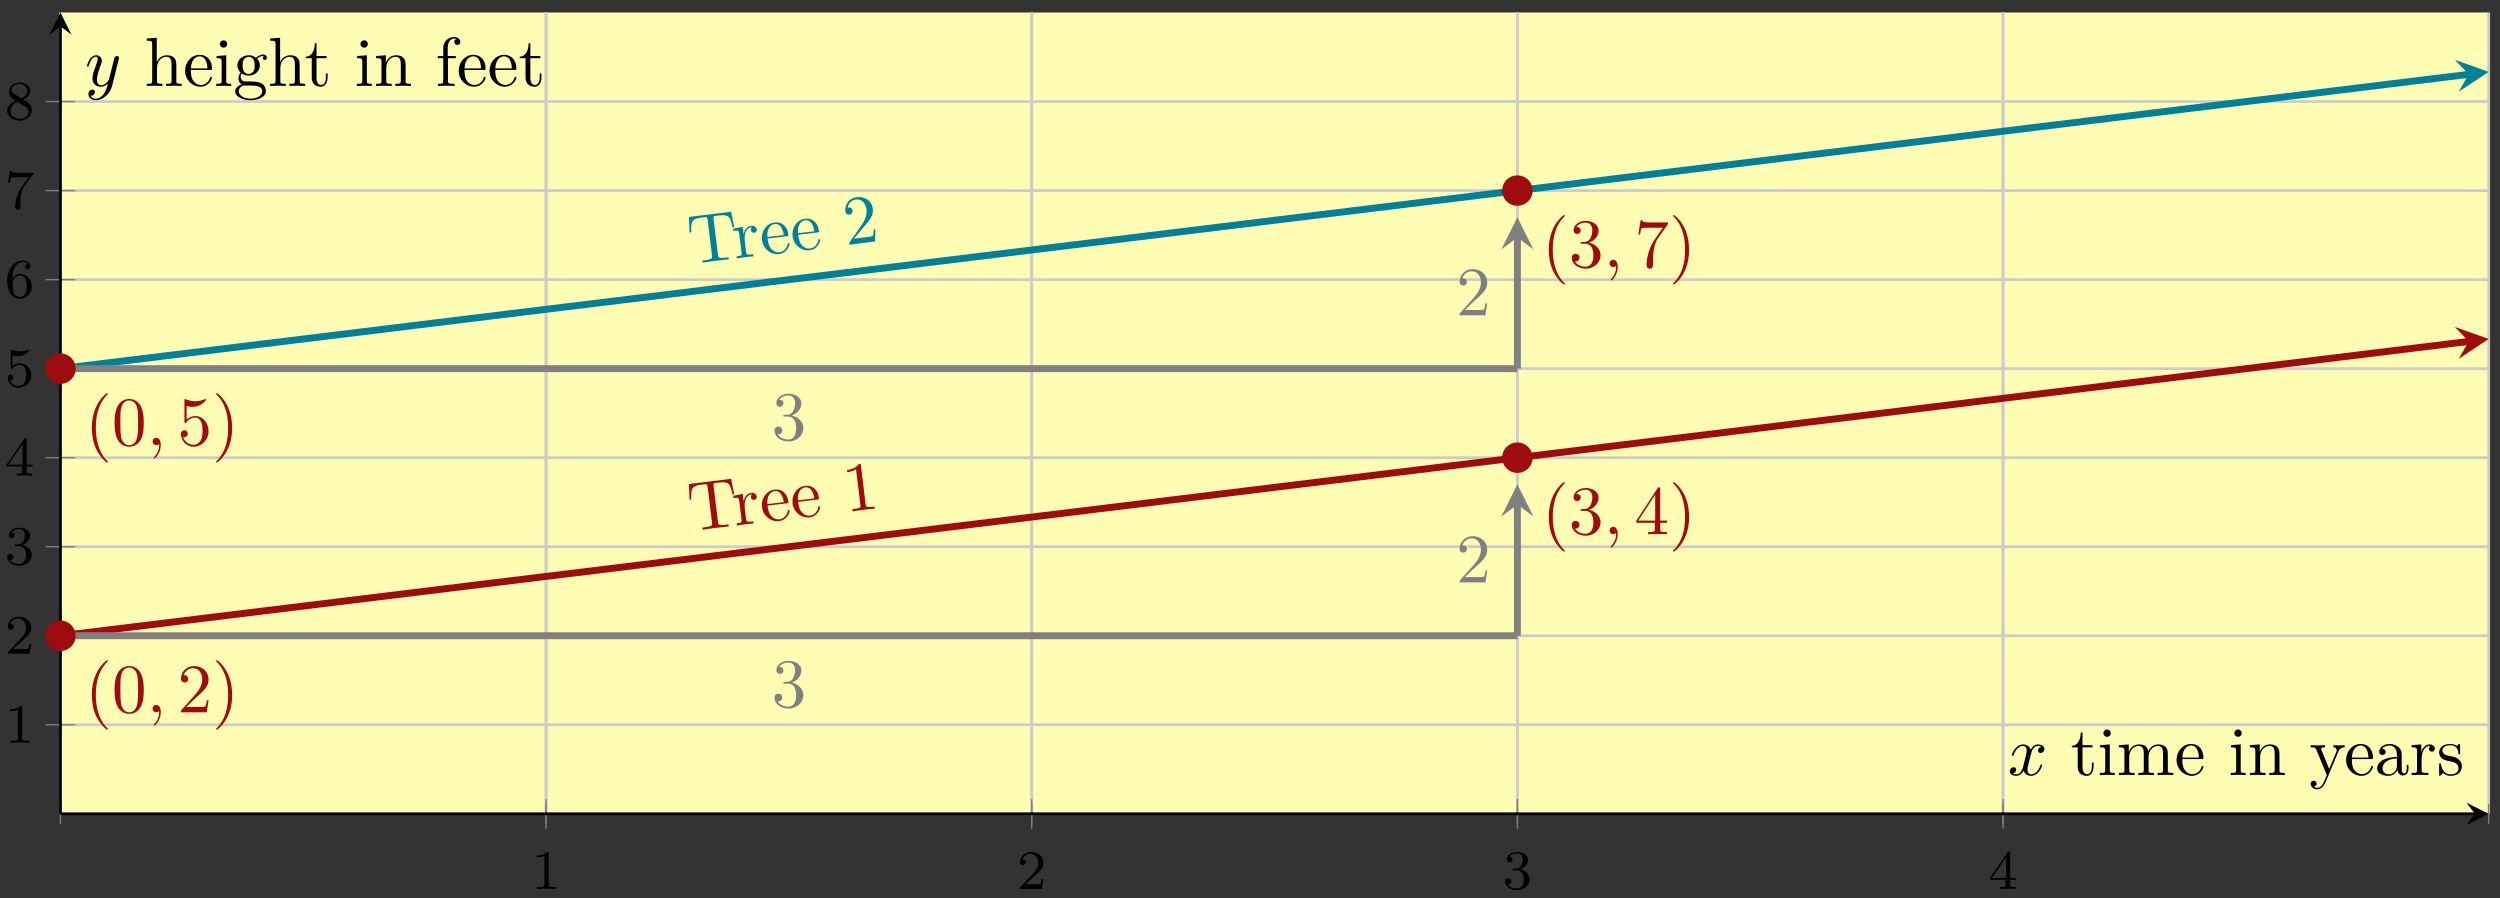 <?xml version="1.0" encoding="UTF-8"?>
<svg xmlns="http://www.w3.org/2000/svg" xmlns:xlink="http://www.w3.org/1999/xlink" width="359" height="129" viewBox="0 0 359 129">
<rect x="0" y="0" width="359" height="129" fill="#333333" stroke="none"/>
<defs>
<g>
<g id="glyph-0-0">
<path d="M 2.5 -5.078 C 2.5 -5.297 2.484 -5.297 2.266 -5.297 C 1.938 -4.984 1.516 -4.797 0.766 -4.797 L 0.766 -4.531 C 0.984 -4.531 1.406 -4.531 1.875 -4.734 L 1.875 -0.656 C 1.875 -0.359 1.844 -0.266 1.094 -0.266 L 0.812 -0.266 L 0.812 0 C 1.141 -0.031 1.828 -0.031 2.188 -0.031 C 2.547 -0.031 3.234 -0.031 3.562 0 L 3.562 -0.266 L 3.281 -0.266 C 2.531 -0.266 2.5 -0.359 2.5 -0.656 Z M 2.5 -5.078 "/>
</g>
<g id="glyph-0-1">
<path d="M 2.25 -1.625 C 2.375 -1.75 2.703 -2.016 2.844 -2.125 C 3.328 -2.578 3.797 -3.016 3.797 -3.734 C 3.797 -4.688 3 -5.297 2.016 -5.297 C 1.047 -5.297 0.422 -4.578 0.422 -3.859 C 0.422 -3.469 0.734 -3.422 0.844 -3.422 C 1.016 -3.422 1.266 -3.531 1.266 -3.844 C 1.266 -4.25 0.859 -4.25 0.766 -4.25 C 1 -4.844 1.531 -5.031 1.922 -5.031 C 2.656 -5.031 3.047 -4.406 3.047 -3.734 C 3.047 -2.906 2.469 -2.297 1.516 -1.344 L 0.516 -0.297 C 0.422 -0.219 0.422 -0.203 0.422 0 L 3.562 0 L 3.797 -1.422 L 3.547 -1.422 C 3.531 -1.266 3.469 -0.875 3.375 -0.719 C 3.328 -0.656 2.719 -0.656 2.594 -0.656 L 1.172 -0.656 Z M 2.25 -1.625 "/>
</g>
<g id="glyph-0-2">
<path d="M 2.016 -2.656 C 2.641 -2.656 3.047 -2.203 3.047 -1.359 C 3.047 -0.359 2.484 -0.078 2.062 -0.078 C 1.625 -0.078 1.016 -0.234 0.734 -0.656 C 1.031 -0.656 1.234 -0.844 1.234 -1.094 C 1.234 -1.359 1.047 -1.531 0.781 -1.531 C 0.578 -1.531 0.344 -1.406 0.344 -1.078 C 0.344 -0.328 1.156 0.172 2.078 0.172 C 3.125 0.172 3.875 -0.562 3.875 -1.359 C 3.875 -2.031 3.344 -2.625 2.531 -2.812 C 3.156 -3.031 3.641 -3.562 3.641 -4.203 C 3.641 -4.844 2.922 -5.297 2.094 -5.297 C 1.234 -5.297 0.594 -4.844 0.594 -4.234 C 0.594 -3.938 0.781 -3.812 1 -3.812 C 1.25 -3.812 1.406 -3.984 1.406 -4.219 C 1.406 -4.516 1.141 -4.625 0.969 -4.625 C 1.312 -5.062 1.922 -5.094 2.062 -5.094 C 2.266 -5.094 2.875 -5.031 2.875 -4.203 C 2.875 -3.656 2.641 -3.312 2.531 -3.188 C 2.297 -2.938 2.109 -2.922 1.625 -2.891 C 1.469 -2.891 1.406 -2.875 1.406 -2.766 C 1.406 -2.656 1.484 -2.656 1.625 -2.656 Z M 2.016 -2.656 "/>
</g>
<g id="glyph-0-3">
<path d="M 3.141 -5.156 C 3.141 -5.312 3.141 -5.375 2.969 -5.375 C 2.875 -5.375 2.859 -5.375 2.781 -5.266 L 0.234 -1.562 L 0.234 -1.312 L 2.484 -1.312 L 2.484 -0.641 C 2.484 -0.344 2.469 -0.266 1.844 -0.266 L 1.672 -0.266 L 1.672 0 C 2.344 -0.031 2.359 -0.031 2.812 -0.031 C 3.266 -0.031 3.281 -0.031 3.953 0 L 3.953 -0.266 L 3.781 -0.266 C 3.156 -0.266 3.141 -0.344 3.141 -0.641 L 3.141 -1.312 L 3.984 -1.312 L 3.984 -1.562 L 3.141 -1.562 Z M 2.547 -4.516 L 2.547 -1.562 L 0.516 -1.562 Z M 2.547 -4.516 "/>
</g>
<g id="glyph-0-4">
<path d="M 1.109 -4.484 C 1.219 -4.453 1.531 -4.359 1.875 -4.359 C 2.875 -4.359 3.469 -5.062 3.469 -5.188 C 3.469 -5.281 3.422 -5.297 3.375 -5.297 C 3.359 -5.297 3.344 -5.297 3.281 -5.266 C 2.969 -5.141 2.594 -5.047 2.172 -5.047 C 1.703 -5.047 1.312 -5.156 1.062 -5.266 C 0.984 -5.297 0.969 -5.297 0.953 -5.297 C 0.859 -5.297 0.859 -5.219 0.859 -5.062 L 0.859 -2.734 C 0.859 -2.594 0.859 -2.5 0.984 -2.5 C 1.047 -2.5 1.062 -2.531 1.109 -2.594 C 1.203 -2.703 1.5 -3.109 2.188 -3.109 C 2.625 -3.109 2.844 -2.75 2.922 -2.594 C 3.047 -2.312 3.062 -1.938 3.062 -1.641 C 3.062 -1.344 3.062 -0.906 2.844 -0.562 C 2.688 -0.312 2.359 -0.078 1.938 -0.078 C 1.422 -0.078 0.922 -0.391 0.734 -0.922 C 0.75 -0.906 0.812 -0.906 0.812 -0.906 C 1.031 -0.906 1.219 -1.047 1.219 -1.297 C 1.219 -1.594 0.984 -1.703 0.828 -1.703 C 0.672 -1.703 0.422 -1.625 0.422 -1.281 C 0.422 -0.562 1.047 0.172 1.953 0.172 C 2.953 0.172 3.797 -0.609 3.797 -1.594 C 3.797 -2.516 3.125 -3.344 2.188 -3.344 C 1.797 -3.344 1.422 -3.219 1.109 -2.938 Z M 1.109 -4.484 "/>
</g>
<g id="glyph-0-5">
<path d="M 1.094 -2.641 C 1.094 -3.297 1.156 -3.875 1.438 -4.359 C 1.688 -4.766 2.094 -5.094 2.594 -5.094 C 2.75 -5.094 3.109 -5.062 3.297 -4.797 C 2.938 -4.766 2.906 -4.5 2.906 -4.422 C 2.906 -4.172 3.094 -4.047 3.281 -4.047 C 3.422 -4.047 3.656 -4.125 3.656 -4.438 C 3.656 -4.906 3.297 -5.297 2.578 -5.297 C 1.469 -5.297 0.344 -4.25 0.344 -2.531 C 0.344 -0.359 1.359 0.172 2.125 0.172 C 2.516 0.172 2.922 0.062 3.281 -0.281 C 3.609 -0.594 3.875 -0.922 3.875 -1.625 C 3.875 -2.656 3.078 -3.391 2.203 -3.391 C 1.625 -3.391 1.281 -3.031 1.094 -2.641 Z M 2.125 -0.078 C 1.703 -0.078 1.438 -0.359 1.328 -0.594 C 1.141 -0.953 1.125 -1.484 1.125 -1.797 C 1.125 -2.578 1.547 -3.172 2.172 -3.172 C 2.562 -3.172 2.812 -2.969 2.953 -2.688 C 3.125 -2.391 3.125 -2.031 3.125 -1.625 C 3.125 -1.219 3.125 -0.875 2.969 -0.578 C 2.75 -0.219 2.484 -0.078 2.125 -0.078 Z M 2.125 -0.078 "/>
</g>
<g id="glyph-0-6">
<path d="M 4.031 -4.859 C 4.109 -4.938 4.109 -4.953 4.109 -5.125 L 2.078 -5.125 C 1.875 -5.125 1.641 -5.141 1.438 -5.156 C 1.016 -5.188 1.016 -5.266 0.984 -5.391 L 0.734 -5.391 L 0.469 -3.703 L 0.719 -3.703 C 0.734 -3.828 0.828 -4.375 0.938 -4.438 C 1.016 -4.484 1.625 -4.484 1.734 -4.484 L 3.422 -4.484 L 2.609 -3.375 C 1.703 -2.172 1.5 -0.906 1.5 -0.281 C 1.5 -0.203 1.5 0.172 1.875 0.172 C 2.25 0.172 2.25 -0.188 2.25 -0.281 L 2.25 -0.672 C 2.25 -1.812 2.453 -2.75 2.844 -3.281 Z M 4.031 -4.859 "/>
</g>
<g id="glyph-0-7">
<path d="M 2.641 -2.875 C 3.094 -3.094 3.641 -3.484 3.641 -4.109 C 3.641 -4.875 2.859 -5.297 2.125 -5.297 C 1.281 -5.297 0.594 -4.719 0.594 -3.969 C 0.594 -3.672 0.688 -3.406 0.891 -3.172 C 1.031 -3 1.062 -2.984 1.547 -2.672 C 0.562 -2.234 0.344 -1.656 0.344 -1.219 C 0.344 -0.328 1.234 0.172 2.109 0.172 C 3.078 0.172 3.875 -0.5 3.875 -1.344 C 3.875 -1.844 3.609 -2.172 3.469 -2.312 C 3.344 -2.438 3.328 -2.453 2.641 -2.875 Z M 1.406 -3.625 C 1.172 -3.766 0.984 -4 0.984 -4.266 C 0.984 -4.766 1.531 -5.094 2.109 -5.094 C 2.719 -5.094 3.234 -4.672 3.234 -4.109 C 3.234 -3.656 2.875 -3.266 2.406 -3.031 Z M 1.797 -2.531 C 1.828 -2.516 2.734 -1.953 2.875 -1.875 C 3 -1.797 3.422 -1.547 3.422 -1.062 C 3.422 -0.453 2.766 -0.078 2.125 -0.078 C 1.406 -0.078 0.812 -0.562 0.812 -1.219 C 0.812 -1.812 1.25 -2.281 1.797 -2.531 Z M 1.797 -2.531 "/>
</g>
<g id="glyph-1-0">
<path d="M 6.234 -5.297 L 5.781 -7.516 L -0.266 -6.766 L -0.188 -4.516 L 0.062 -4.547 C 0.016 -6.156 0.109 -6.5 1.609 -6.688 C 1.781 -6.703 2.047 -6.734 2.141 -6.734 C 2.375 -6.719 2.375 -6.609 2.406 -6.391 L 3.047 -1.172 C 3.078 -0.844 3.109 -0.703 2.062 -0.562 L 1.656 -0.516 L 1.688 -0.203 C 2.094 -0.281 3.109 -0.406 3.562 -0.469 C 4.016 -0.516 5.047 -0.641 5.438 -0.672 L 5.406 -0.984 L 5.016 -0.922 C 3.969 -0.797 3.938 -0.938 3.906 -1.266 L 3.266 -6.484 C 3.25 -6.672 3.234 -6.812 3.406 -6.891 C 3.516 -6.922 3.781 -6.953 3.969 -6.969 C 5.469 -7.156 5.656 -6.844 5.984 -5.266 Z M 6.234 -5.297 "/>
</g>
<g id="glyph-1-1">
<path d="M 3.141 -4.203 C 3.094 -4.516 2.75 -4.781 2.344 -4.719 C 1.609 -4.641 1.328 -3.922 1.25 -3.484 L 1.125 -4.578 L -0.234 -4.297 L -0.203 -3.984 C 0.5 -4.078 0.578 -4.016 0.625 -3.516 L 0.953 -0.875 C 1.016 -0.438 0.922 -0.422 0.25 -0.344 L 0.281 -0.031 L 1.406 -0.203 C 1.797 -0.25 2.266 -0.312 2.672 -0.328 L 2.641 -0.641 L 2.422 -0.609 C 1.688 -0.516 1.656 -0.625 1.609 -0.984 L 1.422 -2.5 C 1.297 -3.469 1.609 -4.422 2.359 -4.5 C 2.422 -4.516 2.453 -4.516 2.484 -4.5 C 2.453 -4.5 2.266 -4.344 2.297 -4.078 C 2.328 -3.812 2.562 -3.688 2.766 -3.719 C 2.938 -3.734 3.172 -3.891 3.141 -4.203 Z M 3.141 -4.203 "/>
</g>
<g id="glyph-1-2">
<path d="M 3.969 -1.672 C 3.953 -1.766 3.875 -1.797 3.812 -1.781 C 3.734 -1.766 3.703 -1.703 3.703 -1.625 C 3.484 -0.562 2.594 -0.453 2.5 -0.453 C 2 -0.391 1.578 -0.641 1.297 -0.984 C 0.938 -1.406 0.859 -2.062 0.812 -2.422 L 3.578 -2.75 C 3.797 -2.781 3.828 -2.781 3.797 -3 C 3.688 -3.969 3.016 -4.875 1.797 -4.719 C 0.641 -4.578 -0.141 -3.438 0.016 -2.203 C 0.172 -0.891 1.328 -0.047 2.469 -0.188 C 3.672 -0.344 3.984 -1.5 3.969 -1.672 Z M 3.141 -2.922 L 0.781 -2.641 C 0.672 -4.109 1.484 -4.469 1.828 -4.5 C 2.828 -4.625 3.094 -3.312 3.141 -2.922 Z M 3.141 -2.922 "/>
</g>
<g id="glyph-1-3">
<path d="M 4.141 -0.5 L 4.109 -0.812 L 3.797 -0.781 C 2.906 -0.672 2.875 -0.781 2.828 -1.141 L 2.156 -6.688 C 2.125 -6.938 2.109 -6.953 1.875 -6.922 C 1.328 -6.203 0.453 -6.094 0.156 -6.062 L 0.203 -5.75 C 0.391 -5.766 0.969 -5.844 1.453 -6.172 L 2.078 -1.047 C 2.125 -0.688 2.109 -0.578 1.219 -0.469 L 0.922 -0.422 L 0.953 -0.109 C 1.281 -0.188 2.141 -0.297 2.547 -0.344 C 2.938 -0.391 3.797 -0.5 4.141 -0.5 Z M 4.141 -0.5 "/>
</g>
<g id="glyph-1-4">
<path d="M 4.234 -2.266 L 4 -2.234 C 3.969 -1.922 3.953 -1.5 3.859 -1.328 C 3.812 -1.25 3.156 -1.156 2.953 -1.141 L 1.156 -0.922 L 2.094 -2.062 C 3.453 -3.625 3.984 -4.219 3.859 -5.219 C 3.734 -6.344 2.734 -7.031 1.531 -6.875 C 0.406 -6.75 -0.188 -5.734 -0.078 -4.859 C -0.016 -4.312 0.484 -4.375 0.516 -4.375 C 0.672 -4.391 1 -4.547 0.953 -4.969 C 0.922 -5.219 0.703 -5.453 0.375 -5.406 C 0.297 -5.391 0.281 -5.391 0.25 -5.375 C 0.375 -6.062 0.875 -6.484 1.453 -6.547 C 2.359 -6.656 2.859 -5.906 2.953 -5.109 C 3.062 -4.312 2.688 -3.484 2.203 -2.797 L 0.562 -0.453 C 0.469 -0.328 0.469 -0.297 0.5 -0.062 L 4.172 -0.516 Z M 4.234 -2.266 "/>
</g>
<g id="glyph-2-0">
<path d="M 3.297 2.391 C 3.297 2.359 3.297 2.344 3.125 2.172 C 1.891 0.922 1.562 -0.969 1.562 -2.5 C 1.562 -4.234 1.938 -5.969 3.172 -7.203 C 3.297 -7.328 3.297 -7.344 3.297 -7.375 C 3.297 -7.453 3.266 -7.484 3.203 -7.484 C 3.094 -7.484 2.203 -6.797 1.609 -5.531 C 1.109 -4.438 0.984 -3.328 0.984 -2.5 C 0.984 -1.719 1.094 -0.516 1.641 0.625 C 2.25 1.844 3.094 2.5 3.203 2.5 C 3.266 2.5 3.297 2.469 3.297 2.391 Z M 3.297 2.391 "/>
</g>
<g id="glyph-2-1">
<path d="M 4.578 -3.188 C 4.578 -3.984 4.531 -4.781 4.188 -5.516 C 3.734 -6.484 2.906 -6.641 2.5 -6.641 C 1.891 -6.641 1.172 -6.375 0.75 -5.453 C 0.438 -4.766 0.391 -3.984 0.391 -3.188 C 0.391 -2.438 0.422 -1.547 0.844 -0.781 C 1.266 0.016 2 0.219 2.484 0.219 C 3.016 0.219 3.781 0.016 4.219 -0.938 C 4.531 -1.625 4.578 -2.406 4.578 -3.188 Z M 2.484 0 C 2.094 0 1.5 -0.25 1.328 -1.203 C 1.219 -1.797 1.219 -2.719 1.219 -3.312 C 1.219 -3.953 1.219 -4.609 1.297 -5.141 C 1.484 -6.328 2.234 -6.422 2.484 -6.422 C 2.812 -6.422 3.469 -6.234 3.656 -5.25 C 3.766 -4.688 3.766 -3.938 3.766 -3.312 C 3.766 -2.562 3.766 -1.891 3.656 -1.25 C 3.5 -0.297 2.938 0 2.484 0 Z M 2.484 0 "/>
</g>
<g id="glyph-2-2">
<path d="M 1.266 -0.766 L 2.328 -1.797 C 3.875 -3.172 4.469 -3.703 4.469 -4.703 C 4.469 -5.844 3.578 -6.641 2.359 -6.641 C 1.234 -6.641 0.5 -5.719 0.5 -4.828 C 0.5 -4.281 1 -4.281 1.031 -4.281 C 1.203 -4.281 1.547 -4.391 1.547 -4.812 C 1.547 -5.062 1.359 -5.328 1.016 -5.328 C 0.938 -5.328 0.922 -5.328 0.891 -5.312 C 1.109 -5.969 1.656 -6.328 2.234 -6.328 C 3.141 -6.328 3.562 -5.516 3.562 -4.703 C 3.562 -3.906 3.078 -3.125 2.516 -2.5 L 0.609 -0.375 C 0.5 -0.266 0.5 -0.234 0.5 0 L 4.203 0 L 4.469 -1.734 L 4.234 -1.734 C 4.172 -1.438 4.109 -1 4 -0.844 C 3.938 -0.766 3.281 -0.766 3.062 -0.766 Z M 1.266 -0.766 "/>
</g>
<g id="glyph-2-3">
<path d="M 2.875 -2.5 C 2.875 -3.266 2.766 -4.469 2.219 -5.609 C 1.625 -6.828 0.766 -7.484 0.672 -7.484 C 0.609 -7.484 0.562 -7.438 0.562 -7.375 C 0.562 -7.344 0.562 -7.328 0.75 -7.141 C 1.734 -6.156 2.297 -4.578 2.297 -2.5 C 2.297 -0.781 1.938 0.969 0.703 2.219 C 0.562 2.344 0.562 2.359 0.562 2.391 C 0.562 2.453 0.609 2.5 0.672 2.5 C 0.766 2.5 1.672 1.812 2.25 0.547 C 2.766 -0.547 2.875 -1.656 2.875 -2.5 Z M 2.875 -2.5 "/>
</g>
<g id="glyph-2-4">
<path d="M 2.891 -3.516 C 3.703 -3.781 4.281 -4.469 4.281 -5.266 C 4.281 -6.078 3.406 -6.641 2.453 -6.641 C 1.453 -6.641 0.688 -6.047 0.688 -5.281 C 0.688 -4.953 0.906 -4.766 1.203 -4.766 C 1.5 -4.766 1.703 -4.984 1.703 -5.281 C 1.703 -5.766 1.234 -5.766 1.094 -5.766 C 1.391 -6.266 2.047 -6.391 2.406 -6.391 C 2.828 -6.391 3.375 -6.172 3.375 -5.281 C 3.375 -5.156 3.344 -4.578 3.094 -4.141 C 2.797 -3.656 2.453 -3.625 2.203 -3.625 C 2.125 -3.609 1.891 -3.594 1.812 -3.594 C 1.734 -3.578 1.672 -3.562 1.672 -3.469 C 1.672 -3.359 1.734 -3.359 1.906 -3.359 L 2.344 -3.359 C 3.156 -3.359 3.531 -2.688 3.531 -1.703 C 3.531 -0.344 2.844 -0.062 2.406 -0.062 C 1.969 -0.062 1.219 -0.234 0.875 -0.812 C 1.219 -0.766 1.531 -0.984 1.531 -1.359 C 1.531 -1.719 1.266 -1.922 0.984 -1.922 C 0.734 -1.922 0.422 -1.781 0.422 -1.344 C 0.422 -0.438 1.344 0.219 2.438 0.219 C 3.656 0.219 4.562 -0.688 4.562 -1.703 C 4.562 -2.516 3.922 -3.297 2.891 -3.516 Z M 2.891 -3.516 "/>
</g>
<g id="glyph-2-5">
<path d="M 2.938 -1.641 L 2.938 -0.781 C 2.938 -0.422 2.906 -0.312 2.172 -0.312 L 1.969 -0.312 L 1.969 0 C 2.375 -0.031 2.891 -0.031 3.312 -0.031 C 3.734 -0.031 4.25 -0.031 4.672 0 L 4.672 -0.312 L 4.453 -0.312 C 3.719 -0.312 3.703 -0.422 3.703 -0.781 L 3.703 -1.641 L 4.688 -1.641 L 4.688 -1.953 L 3.703 -1.953 L 3.703 -6.484 C 3.703 -6.688 3.703 -6.75 3.531 -6.75 C 3.453 -6.75 3.422 -6.75 3.344 -6.625 L 0.281 -1.953 L 0.281 -1.641 Z M 2.984 -1.953 L 0.562 -1.953 L 2.984 -5.672 Z M 2.984 -1.953 "/>
</g>
<g id="glyph-2-6">
<path d="M 4.469 -2 C 4.469 -3.188 3.656 -4.188 2.578 -4.188 C 2.109 -4.188 1.672 -4.031 1.312 -3.672 L 1.312 -5.625 C 1.516 -5.562 1.844 -5.5 2.156 -5.5 C 3.391 -5.5 4.094 -6.406 4.094 -6.531 C 4.094 -6.594 4.062 -6.641 3.984 -6.641 C 3.984 -6.641 3.953 -6.641 3.906 -6.609 C 3.703 -6.516 3.219 -6.312 2.547 -6.312 C 2.156 -6.312 1.688 -6.391 1.219 -6.594 C 1.141 -6.625 1.125 -6.625 1.109 -6.625 C 1 -6.625 1 -6.547 1 -6.391 L 1 -3.438 C 1 -3.266 1 -3.188 1.141 -3.188 C 1.219 -3.188 1.234 -3.203 1.281 -3.266 C 1.391 -3.422 1.75 -3.969 2.562 -3.969 C 3.078 -3.969 3.328 -3.516 3.406 -3.328 C 3.562 -2.953 3.594 -2.578 3.594 -2.078 C 3.594 -1.719 3.594 -1.125 3.344 -0.703 C 3.109 -0.312 2.734 -0.062 2.281 -0.062 C 1.562 -0.062 0.984 -0.594 0.812 -1.172 C 0.844 -1.172 0.875 -1.156 0.984 -1.156 C 1.312 -1.156 1.484 -1.406 1.484 -1.641 C 1.484 -1.891 1.312 -2.141 0.984 -2.141 C 0.844 -2.141 0.5 -2.062 0.5 -1.609 C 0.5 -0.75 1.188 0.219 2.297 0.219 C 3.453 0.219 4.469 -0.734 4.469 -2 Z M 4.469 -2 "/>
</g>
<g id="glyph-2-7">
<path d="M 4.75 -6.078 C 4.828 -6.188 4.828 -6.203 4.828 -6.422 L 2.406 -6.422 C 1.203 -6.422 1.172 -6.547 1.141 -6.734 L 0.891 -6.734 L 0.562 -4.688 L 0.812 -4.688 C 0.844 -4.844 0.922 -5.469 1.062 -5.594 C 1.125 -5.656 1.906 -5.656 2.031 -5.656 L 4.094 -5.656 C 3.984 -5.5 3.203 -4.406 2.984 -4.078 C 2.078 -2.734 1.75 -1.344 1.75 -0.328 C 1.75 -0.234 1.75 0.219 2.219 0.219 C 2.672 0.219 2.672 -0.234 2.672 -0.328 L 2.672 -0.844 C 2.672 -1.391 2.703 -1.938 2.781 -2.469 C 2.828 -2.703 2.953 -3.562 3.406 -4.172 Z M 4.75 -6.078 "/>
</g>
<g id="glyph-3-0">
<path d="M 2.031 -0.016 C 2.031 -0.672 1.781 -1.062 1.391 -1.062 C 1.062 -1.062 0.859 -0.812 0.859 -0.531 C 0.859 -0.266 1.062 0 1.391 0 C 1.5 0 1.641 -0.047 1.734 -0.125 C 1.766 -0.156 1.781 -0.156 1.781 -0.156 C 1.797 -0.156 1.797 -0.156 1.797 -0.016 C 1.797 0.734 1.453 1.328 1.125 1.656 C 1.016 1.766 1.016 1.781 1.016 1.812 C 1.016 1.891 1.062 1.922 1.109 1.922 C 1.219 1.922 2.031 1.156 2.031 -0.016 Z M 2.031 -0.016 "/>
</g>
<g id="glyph-3-1">
<path d="M 3.328 -3.016 C 3.391 -3.266 3.625 -4.188 4.312 -4.188 C 4.359 -4.188 4.609 -4.188 4.812 -4.062 C 4.531 -4 4.344 -3.766 4.344 -3.516 C 4.344 -3.359 4.453 -3.172 4.719 -3.172 C 4.938 -3.172 5.25 -3.344 5.25 -3.75 C 5.25 -4.266 4.672 -4.406 4.328 -4.406 C 3.75 -4.406 3.406 -3.875 3.281 -3.656 C 3.031 -4.312 2.5 -4.406 2.203 -4.406 C 1.172 -4.406 0.594 -3.125 0.594 -2.875 C 0.594 -2.766 0.703 -2.766 0.719 -2.766 C 0.797 -2.766 0.828 -2.797 0.844 -2.875 C 1.188 -3.938 1.844 -4.188 2.188 -4.188 C 2.375 -4.188 2.719 -4.094 2.719 -3.516 C 2.719 -3.203 2.547 -2.547 2.188 -1.141 C 2.031 -0.531 1.672 -0.109 1.234 -0.109 C 1.172 -0.109 0.953 -0.109 0.734 -0.234 C 0.984 -0.297 1.203 -0.5 1.203 -0.781 C 1.203 -1.047 0.984 -1.125 0.844 -1.125 C 0.531 -1.125 0.297 -0.875 0.297 -0.547 C 0.297 -0.094 0.781 0.109 1.219 0.109 C 1.891 0.109 2.25 -0.594 2.266 -0.641 C 2.391 -0.281 2.75 0.109 3.344 0.109 C 4.375 0.109 4.938 -1.172 4.938 -1.422 C 4.938 -1.531 4.859 -1.531 4.828 -1.531 C 4.734 -1.531 4.719 -1.484 4.688 -1.422 C 4.359 -0.344 3.688 -0.109 3.375 -0.109 C 2.984 -0.109 2.828 -0.422 2.828 -0.766 C 2.828 -0.984 2.875 -1.203 2.984 -1.641 Z M 3.328 -3.016 "/>
</g>
<g id="glyph-3-2">
<path d="M 4.844 -3.797 C 4.891 -3.938 4.891 -3.953 4.891 -4.031 C 4.891 -4.203 4.75 -4.297 4.594 -4.297 C 4.5 -4.297 4.344 -4.234 4.25 -4.094 C 4.234 -4.031 4.141 -3.734 4.109 -3.547 C 4.031 -3.297 3.969 -3.016 3.906 -2.75 L 3.453 -0.953 C 3.422 -0.812 2.984 -0.109 2.328 -0.109 C 1.828 -0.109 1.719 -0.547 1.719 -0.922 C 1.719 -1.375 1.891 -2 2.219 -2.875 C 2.375 -3.281 2.422 -3.391 2.422 -3.594 C 2.422 -4.031 2.109 -4.406 1.609 -4.406 C 0.656 -4.406 0.297 -2.953 0.297 -2.875 C 0.297 -2.766 0.391 -2.766 0.406 -2.766 C 0.516 -2.766 0.516 -2.797 0.562 -2.953 C 0.844 -3.891 1.234 -4.188 1.578 -4.188 C 1.656 -4.188 1.828 -4.188 1.828 -3.875 C 1.828 -3.625 1.719 -3.359 1.656 -3.172 C 1.25 -2.109 1.078 -1.547 1.078 -1.078 C 1.078 -0.188 1.703 0.109 2.297 0.109 C 2.688 0.109 3.016 -0.062 3.297 -0.344 C 3.172 0.172 3.047 0.672 2.656 1.203 C 2.391 1.531 2.016 1.828 1.562 1.828 C 1.422 1.828 0.969 1.797 0.797 1.406 C 0.953 1.406 1.094 1.406 1.219 1.281 C 1.328 1.203 1.422 1.062 1.422 0.875 C 1.422 0.562 1.156 0.531 1.062 0.531 C 0.828 0.531 0.5 0.688 0.5 1.172 C 0.5 1.672 0.938 2.047 1.562 2.047 C 2.578 2.047 3.609 1.141 3.891 0.016 Z M 4.844 -3.797 "/>
</g>
<g id="glyph-4-0">
<path d="M 3.312 -1.234 L 3.312 -1.797 L 3.062 -1.797 L 3.062 -1.25 C 3.062 -0.516 2.766 -0.141 2.391 -0.141 C 1.719 -0.141 1.719 -1.047 1.719 -1.219 L 1.719 -3.984 L 3.156 -3.984 L 3.156 -4.297 L 1.719 -4.297 L 1.719 -6.125 L 1.469 -6.125 C 1.469 -5.312 1.172 -4.25 0.188 -4.203 L 0.188 -3.984 L 1.031 -3.984 L 1.031 -1.234 C 1.031 -0.016 1.969 0.109 2.328 0.109 C 3.031 0.109 3.312 -0.594 3.312 -1.234 Z M 3.312 -1.234 "/>
</g>
<g id="glyph-4-1">
<path d="M 2.469 0 L 2.469 -0.312 C 1.797 -0.312 1.766 -0.359 1.766 -0.75 L 1.766 -4.406 L 0.375 -4.297 L 0.375 -3.984 C 1.016 -3.984 1.109 -3.922 1.109 -3.438 L 1.109 -0.75 C 1.109 -0.312 1 -0.312 0.328 -0.312 L 0.328 0 L 1.422 -0.031 C 1.781 -0.031 2.125 -0.016 2.469 0 Z M 1.906 -6.016 C 1.906 -6.297 1.688 -6.547 1.391 -6.547 C 1.047 -6.547 0.844 -6.266 0.844 -6.016 C 0.844 -5.75 1.078 -5.5 1.375 -5.5 C 1.719 -5.5 1.906 -5.766 1.906 -6.016 Z M 1.906 -6.016 "/>
</g>
<g id="glyph-4-2">
<path d="M 8.109 0 L 8.109 -0.312 C 7.594 -0.312 7.344 -0.312 7.328 -0.609 L 7.328 -2.516 C 7.328 -3.375 7.328 -3.672 7.016 -4.031 C 6.875 -4.203 6.547 -4.406 5.969 -4.406 C 5.141 -4.406 4.688 -3.812 4.531 -3.422 C 4.391 -4.297 3.656 -4.406 3.203 -4.406 C 2.469 -4.406 2 -3.984 1.719 -3.359 L 1.719 -4.406 L 0.312 -4.297 L 0.312 -3.984 C 1.016 -3.984 1.094 -3.922 1.094 -3.422 L 1.094 -0.75 C 1.094 -0.312 0.984 -0.312 0.312 -0.312 L 0.312 0 L 1.453 -0.031 L 2.562 0 L 2.562 -0.312 C 1.891 -0.312 1.781 -0.312 1.781 -0.75 L 1.781 -2.594 C 1.781 -3.625 2.5 -4.188 3.125 -4.188 C 3.766 -4.188 3.875 -3.656 3.875 -3.078 L 3.875 -0.75 C 3.875 -0.312 3.766 -0.312 3.094 -0.312 L 3.094 0 L 4.219 -0.031 L 5.328 0 L 5.328 -0.312 C 4.672 -0.312 4.562 -0.312 4.562 -0.75 L 4.562 -2.594 C 4.562 -3.625 5.266 -4.188 5.906 -4.188 C 6.531 -4.188 6.641 -3.656 6.641 -3.078 L 6.641 -0.75 C 6.641 -0.312 6.531 -0.312 5.859 -0.312 L 5.859 0 L 6.984 -0.031 Z M 8.109 0 "/>
</g>
<g id="glyph-4-3">
<path d="M 4.141 -1.188 C 4.141 -1.281 4.062 -1.312 4 -1.312 C 3.922 -1.312 3.891 -1.25 3.875 -1.172 C 3.531 -0.141 2.625 -0.141 2.531 -0.141 C 2.031 -0.141 1.641 -0.438 1.406 -0.812 C 1.109 -1.281 1.109 -1.938 1.109 -2.297 L 3.891 -2.297 C 4.109 -2.297 4.141 -2.297 4.141 -2.516 C 4.141 -3.5 3.594 -4.469 2.359 -4.469 C 1.203 -4.469 0.281 -3.438 0.281 -2.188 C 0.281 -0.859 1.328 0.109 2.469 0.109 C 3.688 0.109 4.141 -1 4.141 -1.188 Z M 3.484 -2.516 L 1.109 -2.516 C 1.172 -4 2.016 -4.25 2.359 -4.25 C 3.375 -4.25 3.484 -2.906 3.484 -2.516 Z M 3.484 -2.516 "/>
</g>
<g id="glyph-4-4">
<path d="M 5.328 0 L 5.328 -0.312 C 4.812 -0.312 4.562 -0.312 4.562 -0.609 L 4.562 -2.516 C 4.562 -3.375 4.562 -3.672 4.25 -4.031 C 4.109 -4.203 3.781 -4.406 3.203 -4.406 C 2.469 -4.406 2 -3.984 1.719 -3.359 L 1.719 -4.406 L 0.312 -4.297 L 0.312 -3.984 C 1.016 -3.984 1.094 -3.922 1.094 -3.422 L 1.094 -0.75 C 1.094 -0.312 0.984 -0.312 0.312 -0.312 L 0.312 0 L 1.453 -0.031 L 2.562 0 L 2.562 -0.312 C 1.891 -0.312 1.781 -0.312 1.781 -0.75 L 1.781 -2.594 C 1.781 -3.625 2.5 -4.188 3.125 -4.188 C 3.766 -4.188 3.875 -3.656 3.875 -3.078 L 3.875 -0.75 C 3.875 -0.312 3.766 -0.312 3.094 -0.312 L 3.094 0 L 4.219 -0.031 Z M 5.328 0 "/>
</g>
<g id="glyph-4-5">
<path d="M 5.062 -3.984 L 5.062 -4.297 C 4.828 -4.281 4.547 -4.266 4.312 -4.266 L 3.453 -4.297 L 3.453 -3.984 C 3.766 -3.984 3.922 -3.812 3.922 -3.562 C 3.922 -3.453 3.906 -3.438 3.859 -3.312 L 2.844 -0.875 L 1.75 -3.547 C 1.703 -3.656 1.688 -3.688 1.688 -3.734 C 1.688 -3.984 2.047 -3.984 2.25 -3.984 L 2.25 -4.297 L 1.156 -4.266 C 0.891 -4.266 0.484 -4.281 0.188 -4.297 L 0.188 -3.984 C 0.672 -3.984 0.859 -3.984 1 -3.641 L 2.5 0 L 2.25 0.594 C 2.031 1.141 1.75 1.828 1.109 1.828 C 1.062 1.828 0.828 1.828 0.641 1.641 C 0.953 1.609 1.031 1.391 1.031 1.219 C 1.031 0.969 0.844 0.812 0.609 0.812 C 0.406 0.812 0.188 0.938 0.188 1.234 C 0.188 1.688 0.609 2.047 1.109 2.047 C 1.734 2.047 2.141 1.469 2.375 0.906 L 4.141 -3.344 C 4.391 -3.984 4.906 -3.984 5.062 -3.984 Z M 5.062 -3.984 "/>
</g>
<g id="glyph-4-6">
<path d="M 4.812 -0.891 L 4.812 -1.453 L 4.562 -1.453 L 4.562 -0.891 C 4.562 -0.312 4.312 -0.25 4.203 -0.25 C 3.875 -0.25 3.844 -0.703 3.844 -0.75 L 3.844 -2.734 C 3.844 -3.156 3.844 -3.547 3.484 -3.922 C 3.094 -4.312 2.594 -4.469 2.109 -4.469 C 1.297 -4.469 0.609 -4 0.609 -3.344 C 0.609 -3.047 0.812 -2.875 1.062 -2.875 C 1.344 -2.875 1.531 -3.078 1.531 -3.328 C 1.531 -3.453 1.469 -3.781 1.016 -3.781 C 1.281 -4.141 1.781 -4.25 2.094 -4.25 C 2.578 -4.25 3.156 -3.859 3.156 -2.969 L 3.156 -2.609 C 2.641 -2.578 1.938 -2.547 1.312 -2.25 C 0.562 -1.906 0.312 -1.391 0.312 -0.953 C 0.312 -0.141 1.281 0.109 1.906 0.109 C 2.578 0.109 3.031 -0.297 3.219 -0.75 C 3.266 -0.359 3.531 0.062 4 0.062 C 4.203 0.062 4.812 -0.078 4.812 -0.891 Z M 3.156 -1.391 C 3.156 -0.453 2.438 -0.109 1.984 -0.109 C 1.5 -0.109 1.094 -0.453 1.094 -0.953 C 1.094 -1.5 1.5 -2.328 3.156 -2.391 Z M 3.156 -1.391 "/>
</g>
<g id="glyph-4-7">
<path d="M 3.625 -3.797 C 3.625 -4.109 3.312 -4.406 2.891 -4.406 C 2.156 -4.406 1.797 -3.734 1.672 -3.312 L 1.672 -4.406 L 0.281 -4.297 L 0.281 -3.984 C 0.984 -3.984 1.062 -3.922 1.062 -3.422 L 1.062 -0.75 C 1.062 -0.312 0.953 -0.312 0.281 -0.312 L 0.281 0 L 1.422 -0.031 C 1.812 -0.031 2.281 -0.031 2.688 0 L 2.688 -0.312 L 2.469 -0.312 C 1.734 -0.312 1.719 -0.422 1.719 -0.781 L 1.719 -2.312 C 1.719 -3.297 2.141 -4.188 2.891 -4.188 C 2.953 -4.188 2.984 -4.188 3 -4.172 C 2.969 -4.172 2.766 -4.047 2.766 -3.781 C 2.766 -3.516 2.984 -3.359 3.203 -3.359 C 3.375 -3.359 3.625 -3.484 3.625 -3.797 Z M 3.625 -3.797 "/>
</g>
<g id="glyph-4-8">
<path d="M 3.594 -1.281 C 3.594 -1.797 3.297 -2.109 3.172 -2.219 C 2.844 -2.547 2.453 -2.625 2.031 -2.703 C 1.469 -2.812 0.812 -2.938 0.812 -3.516 C 0.812 -3.875 1.062 -4.281 1.922 -4.281 C 3.016 -4.281 3.078 -3.375 3.094 -3.078 C 3.094 -2.984 3.203 -2.984 3.203 -2.984 C 3.344 -2.984 3.344 -3.031 3.344 -3.219 L 3.344 -4.234 C 3.344 -4.391 3.344 -4.469 3.234 -4.469 C 3.188 -4.469 3.156 -4.469 3.031 -4.344 C 3 -4.312 2.906 -4.219 2.859 -4.188 C 2.484 -4.469 2.078 -4.469 1.922 -4.469 C 0.703 -4.469 0.328 -3.797 0.328 -3.234 C 0.328 -2.891 0.484 -2.609 0.75 -2.391 C 1.078 -2.141 1.359 -2.078 2.078 -1.938 C 2.297 -1.891 3.109 -1.734 3.109 -1.016 C 3.109 -0.516 2.766 -0.109 1.984 -0.109 C 1.141 -0.109 0.781 -0.672 0.594 -1.531 C 0.562 -1.656 0.562 -1.688 0.453 -1.688 C 0.328 -1.688 0.328 -1.625 0.328 -1.453 L 0.328 -0.125 C 0.328 0.047 0.328 0.109 0.438 0.109 C 0.484 0.109 0.5 0.094 0.688 -0.094 C 0.703 -0.109 0.703 -0.125 0.891 -0.312 C 1.328 0.094 1.781 0.109 1.984 0.109 C 3.125 0.109 3.594 -0.562 3.594 -1.281 Z M 3.594 -1.281 "/>
</g>
<g id="glyph-4-9">
<path d="M 5.328 0 L 5.328 -0.312 C 4.812 -0.312 4.562 -0.312 4.562 -0.609 L 4.562 -2.516 C 4.562 -3.375 4.562 -3.672 4.25 -4.031 C 4.109 -4.203 3.781 -4.406 3.203 -4.406 C 2.359 -4.406 1.922 -3.812 1.766 -3.453 L 1.75 -3.453 L 1.75 -6.922 L 0.312 -6.812 L 0.312 -6.5 C 1.016 -6.5 1.094 -6.438 1.094 -5.938 L 1.094 -0.75 C 1.094 -0.312 0.984 -0.312 0.312 -0.312 L 0.312 0 L 1.453 -0.031 L 2.562 0 L 2.562 -0.312 C 1.891 -0.312 1.781 -0.312 1.781 -0.75 L 1.781 -2.594 C 1.781 -3.625 2.5 -4.188 3.125 -4.188 C 3.766 -4.188 3.875 -3.656 3.875 -3.078 L 3.875 -0.75 C 3.875 -0.312 3.766 -0.312 3.094 -0.312 L 3.094 0 L 4.219 -0.031 Z M 5.328 0 "/>
</g>
<g id="glyph-4-10">
<path d="M 4.828 -4.031 C 4.828 -4.203 4.719 -4.516 4.328 -4.516 C 4.125 -4.516 3.688 -4.453 3.266 -4.047 C 2.844 -4.375 2.438 -4.406 2.219 -4.406 C 1.281 -4.406 0.594 -3.719 0.594 -2.953 C 0.594 -2.516 0.812 -2.141 1.062 -1.922 C 0.938 -1.781 0.75 -1.453 0.75 -1.094 C 0.75 -0.781 0.891 -0.406 1.203 -0.203 C 0.594 -0.047 0.281 0.391 0.281 0.781 C 0.281 1.5 1.266 2.047 2.484 2.047 C 3.656 2.047 4.688 1.547 4.688 0.766 C 4.688 0.422 4.562 -0.094 4.047 -0.375 C 3.516 -0.641 2.938 -0.641 2.328 -0.641 C 2.078 -0.641 1.656 -0.641 1.578 -0.656 C 1.266 -0.703 1.062 -1 1.062 -1.328 C 1.062 -1.359 1.062 -1.594 1.219 -1.797 C 1.609 -1.516 2.031 -1.484 2.219 -1.484 C 3.141 -1.484 3.828 -2.172 3.828 -2.938 C 3.828 -3.312 3.672 -3.672 3.422 -3.906 C 3.781 -4.25 4.141 -4.297 4.312 -4.297 C 4.312 -4.297 4.391 -4.297 4.422 -4.281 C 4.312 -4.25 4.25 -4.141 4.25 -4.016 C 4.25 -3.844 4.391 -3.734 4.547 -3.734 C 4.641 -3.734 4.828 -3.797 4.828 -4.031 Z M 3.078 -2.953 C 3.078 -2.688 3.078 -2.359 2.922 -2.109 C 2.844 -2 2.609 -1.719 2.219 -1.719 C 1.344 -1.719 1.344 -2.719 1.344 -2.938 C 1.344 -3.203 1.359 -3.531 1.5 -3.781 C 1.578 -3.891 1.812 -4.172 2.219 -4.172 C 3.078 -4.172 3.078 -3.188 3.078 -2.953 Z M 4.172 0.781 C 4.172 1.328 3.469 1.828 2.5 1.828 C 1.484 1.828 0.797 1.312 0.797 0.781 C 0.797 0.328 1.172 -0.047 1.609 -0.062 L 2.203 -0.062 C 3.062 -0.062 4.172 -0.062 4.172 0.781 Z M 4.172 0.781 "/>
</g>
<g id="glyph-4-11">
<path d="M 3.562 -6.328 C 3.562 -6.703 3.188 -7.031 2.656 -7.031 C 1.969 -7.031 1.109 -6.5 1.109 -5.438 L 1.109 -4.297 L 0.328 -4.297 L 0.328 -3.984 L 1.109 -3.984 L 1.109 -0.75 C 1.109 -0.312 1 -0.312 0.344 -0.312 L 0.344 0 L 1.469 -0.031 C 1.875 -0.031 2.344 -0.031 2.734 0 L 2.734 -0.312 L 2.531 -0.312 C 1.797 -0.312 1.781 -0.422 1.781 -0.781 L 1.781 -3.984 L 2.906 -3.984 L 2.906 -4.297 L 1.75 -4.297 L 1.75 -5.453 C 1.75 -6.328 2.219 -6.812 2.656 -6.812 C 2.688 -6.812 2.844 -6.812 2.984 -6.734 C 2.875 -6.703 2.688 -6.562 2.688 -6.312 C 2.688 -6.094 2.844 -5.891 3.125 -5.891 C 3.406 -5.891 3.562 -6.094 3.562 -6.328 Z M 3.562 -6.328 "/>
</g>
</g>
<clipPath id="clip-0">
<path clip-rule="nonzero" d="M 8.68 34 L 357.375 34 L 357.375 106 L 8.68 106 Z M 8.68 34 "/>
</clipPath>
<clipPath id="clip-1">
<path clip-rule="nonzero" d="M 352 46 L 357.375 46 L 357.375 52 L 352 52 Z M 352 46 "/>
</clipPath>
<clipPath id="clip-2">
<path clip-rule="nonzero" d="M 8.68 1.797 L 357.375 1.797 L 357.375 68 L 8.68 68 Z M 8.68 1.797 "/>
</clipPath>
<clipPath id="clip-3">
<path clip-rule="nonzero" d="M 352 8 L 357.375 8 L 357.375 14 L 352 14 Z M 352 8 "/>
</clipPath>
<clipPath id="clip-4">
<path clip-rule="nonzero" d="M 8.68 90 L 219 90 L 219 92 L 8.68 92 Z M 8.68 90 "/>
</clipPath>
<clipPath id="clip-5">
<path clip-rule="nonzero" d="M 8.68 52 L 219 52 L 219 54 L 8.68 54 Z M 8.68 52 "/>
</clipPath>
</defs>
<path fill-rule="nonzero" fill="rgb(100%, 98.47%, 70.001%)" fill-opacity="1" d="M 8.68 116.863 L 357.375 116.863 L 357.375 1.797 L 8.68 1.797 Z M 8.68 116.863 "/>
<path fill="none" stroke-width="0.399" stroke-linecap="butt" stroke-linejoin="miter" stroke="rgb(79.999%, 79.999%, 79.999%)" stroke-opacity="1" stroke-miterlimit="10" d="M -0 0.002 L -0 115.065 M 69.738 0.002 L 69.738 115.065 M 139.476 0.002 L 139.476 115.065 M 209.218 0.002 L 209.218 115.065 M 278.957 0.002 L 278.957 115.065 M 348.695 0.002 L 348.695 115.065 " transform="matrix(1, 0, 0, -1, 8.68, 116.865)"/>
<path fill="none" stroke-width="0.399" stroke-linecap="butt" stroke-linejoin="miter" stroke="rgb(79.999%, 79.999%, 79.999%)" stroke-opacity="1" stroke-miterlimit="10" d="M 69.738 0.002 L 69.738 115.065 M 139.476 0.002 L 139.476 115.065 M 209.218 0.002 L 209.218 115.065 M 278.957 0.002 L 278.957 115.065 " transform="matrix(1, 0, 0, -1, 8.68, 116.865)"/>
<path fill="none" stroke-width="0.399" stroke-linecap="butt" stroke-linejoin="miter" stroke="rgb(79.999%, 79.999%, 79.999%)" stroke-opacity="1" stroke-miterlimit="10" d="M -0 12.787 L 348.695 12.787 M -0 25.571 L 348.695 25.571 M -0 38.356 L 348.695 38.356 M -0 51.141 L 348.695 51.141 M -0 63.926 L 348.695 63.926 M -0 76.71 L 348.695 76.71 M -0 89.495 L 348.695 89.495 M -0 102.28 L 348.695 102.28 " transform="matrix(1, 0, 0, -1, 8.68, 116.865)"/>
<path fill="none" stroke-width="0.199" stroke-linecap="butt" stroke-linejoin="miter" stroke="rgb(50%, 50%, 50%)" stroke-opacity="1" stroke-miterlimit="10" d="M -0 -1.416 L -0 1.416 M 69.738 -1.416 L 69.738 1.416 M 139.476 -1.416 L 139.476 1.416 M 209.218 -1.416 L 209.218 1.416 M 278.957 -1.416 L 278.957 1.416 M 348.695 -1.416 L 348.695 1.416 " transform="matrix(1, 0, 0, -1, 8.68, 116.865)"/>
<path fill="none" stroke-width="0.199" stroke-linecap="butt" stroke-linejoin="miter" stroke="rgb(50%, 50%, 50%)" stroke-opacity="1" stroke-miterlimit="10" d="M 69.738 -2.127 L 69.738 2.127 M 139.476 -2.127 L 139.476 2.127 M 209.218 -2.127 L 209.218 2.127 M 278.957 -2.127 L 278.957 2.127 " transform="matrix(1, 0, 0, -1, 8.68, 116.865)"/>
<path fill="none" stroke-width="0.199" stroke-linecap="butt" stroke-linejoin="miter" stroke="rgb(50%, 50%, 50%)" stroke-opacity="1" stroke-miterlimit="10" d="M -2.125 12.787 L 2.125 12.787 M -2.125 25.571 L 2.125 25.571 M -2.125 38.356 L 2.125 38.356 M -2.125 51.141 L 2.125 51.141 M -2.125 63.926 L 2.125 63.926 M -2.125 76.71 L 2.125 76.71 M -2.125 89.495 L 2.125 89.495 M -2.125 102.28 L 2.125 102.28 " transform="matrix(1, 0, 0, -1, 8.68, 116.865)"/>
<path fill="none" stroke-width="0.399" stroke-linecap="butt" stroke-linejoin="miter" stroke="rgb(0%, 0%, 0%)" stroke-opacity="1" stroke-miterlimit="10" d="M -0 0.002 L 346.703 0.002 " transform="matrix(1, 0, 0, -1, 8.68, 116.865)"/>
<path fill-rule="nonzero" fill="rgb(0%, 0%, 0%)" fill-opacity="1" d="M 357.375 116.863 L 354.188 115.27 L 355.383 116.863 L 354.188 118.461 "/>
<path fill="none" stroke-width="0.399" stroke-linecap="butt" stroke-linejoin="miter" stroke="rgb(0%, 0%, 0%)" stroke-opacity="1" stroke-miterlimit="10" d="M -0 0.002 L -0 113.073 " transform="matrix(1, 0, 0, -1, 8.68, 116.865)"/>
<path fill-rule="nonzero" fill="rgb(0%, 0%, 0%)" fill-opacity="1" d="M 8.68 1.797 L 7.086 4.984 L 8.68 3.789 L 10.273 4.984 "/>
<g fill="rgb(0%, 0%, 0%)" fill-opacity="1">
<use xlink:href="#glyph-0-0" x="76.302" y="127.647"/>
</g>
<g fill="rgb(0%, 0%, 0%)" fill-opacity="1">
<use xlink:href="#glyph-0-1" x="146.041" y="127.647"/>
</g>
<g fill="rgb(0%, 0%, 0%)" fill-opacity="1">
<use xlink:href="#glyph-0-2" x="215.78" y="127.647"/>
</g>
<g fill="rgb(0%, 0%, 0%)" fill-opacity="1">
<use xlink:href="#glyph-0-3" x="285.519" y="127.647"/>
</g>
<g fill="rgb(0%, 0%, 0%)" fill-opacity="1">
<use xlink:href="#glyph-0-0" x="0.691" y="106.648"/>
</g>
<g fill="rgb(0%, 0%, 0%)" fill-opacity="1">
<use xlink:href="#glyph-0-1" x="0.691" y="93.862"/>
</g>
<g fill="rgb(0%, 0%, 0%)" fill-opacity="1">
<use xlink:href="#glyph-0-2" x="0.691" y="81.078"/>
</g>
<g fill="rgb(0%, 0%, 0%)" fill-opacity="1">
<use xlink:href="#glyph-0-3" x="0.691" y="68.293"/>
</g>
<g fill="rgb(0%, 0%, 0%)" fill-opacity="1">
<use xlink:href="#glyph-0-4" x="0.691" y="55.507"/>
</g>
<g fill="rgb(0%, 0%, 0%)" fill-opacity="1">
<use xlink:href="#glyph-0-5" x="0.691" y="42.722"/>
</g>
<g fill="rgb(0%, 0%, 0%)" fill-opacity="1">
<use xlink:href="#glyph-0-6" x="0.691" y="29.936"/>
</g>
<g fill="rgb(0%, 0%, 0%)" fill-opacity="1">
<use xlink:href="#glyph-0-7" x="0.691" y="17.151"/>
</g>
<g clip-path="url(#clip-0)">
<path fill="none" stroke-width="0.996" stroke-linecap="butt" stroke-linejoin="miter" stroke="rgb(61.96%, 4.706%, 5.881%)" stroke-opacity="1" stroke-miterlimit="10" d="M -0 25.571 L 14.527 27.345 L 29.058 29.122 L 43.586 30.895 L 58.117 32.673 L 72.644 34.446 L 87.175 36.223 L 101.703 38.001 L 116.23 39.774 L 130.761 41.551 L 145.289 43.325 L 159.82 45.102 L 174.347 46.879 L 188.875 48.653 L 203.406 50.43 L 217.933 52.203 L 232.465 53.981 L 246.992 55.754 L 261.519 57.531 L 276.05 59.309 L 290.578 61.082 L 305.109 62.859 L 319.636 64.633 L 334.168 66.41 L 345.828 67.836 " transform="matrix(1, 0, 0, -1, 8.68, 116.865)"/>
</g>
<g clip-path="url(#clip-1)">
<path fill-rule="nonzero" fill="rgb(61.96%, 4.706%, 5.881%)" fill-opacity="1" d="M 357.375 48.676 L 352.508 46.945 L 354.508 49.027 L 353.066 51.531 "/>
</g>
<g fill="rgb(62%, 4.7%, 5.899%)" fill-opacity="1">
<use xlink:href="#glyph-1-0" x="99.204" y="76.273"/>
</g>
<g fill="rgb(62%, 4.7%, 5.899%)" fill-opacity="1">
<use xlink:href="#glyph-1-1" x="105.533" y="75.499"/>
<use xlink:href="#glyph-1-2" x="109.41" y="75.026"/>
<use xlink:href="#glyph-1-2" x="113.8" y="74.489"/>
</g>
<g fill="rgb(62%, 4.7%, 5.899%)" fill-opacity="1">
<use xlink:href="#glyph-1-3" x="121.474" y="73.551"/>
</g>
<g clip-path="url(#clip-2)">
<path fill="none" stroke-width="0.996" stroke-linecap="butt" stroke-linejoin="miter" stroke="rgb(0%, 50.194%, 59.999%)" stroke-opacity="1" stroke-miterlimit="10" d="M -0 63.926 L 14.527 65.699 L 29.058 67.476 L 43.586 69.25 L 58.117 71.027 L 72.644 72.804 L 87.175 74.578 L 101.703 76.355 L 116.23 78.128 L 130.761 79.906 L 145.289 81.679 L 159.82 83.456 L 174.347 85.234 L 188.875 87.007 L 203.406 88.784 L 217.933 90.558 L 232.465 92.335 L 246.992 94.112 L 261.519 95.886 L 276.05 97.663 L 290.578 99.436 L 305.109 101.214 L 319.636 102.987 L 334.168 104.764 L 345.828 106.19 " transform="matrix(1, 0, 0, -1, 8.68, 116.865)"/>
</g>
<g clip-path="url(#clip-3)">
<path fill-rule="nonzero" fill="rgb(0%, 50.194%, 59.999%)" fill-opacity="1" d="M 357.375 10.32 L 352.508 8.59 L 354.508 10.672 L 353.066 13.176 "/>
</g>
<g fill="rgb(0%, 50.2%, 59.999%)" fill-opacity="1">
<use xlink:href="#glyph-1-0" x="99.204" y="37.918"/>
</g>
<g fill="rgb(0%, 50.2%, 59.999%)" fill-opacity="1">
<use xlink:href="#glyph-1-1" x="105.533" y="37.144"/>
<use xlink:href="#glyph-1-2" x="109.41" y="36.67"/>
<use xlink:href="#glyph-1-2" x="113.8" y="36.134"/>
</g>
<g fill="rgb(0%, 50.2%, 59.999%)" fill-opacity="1">
<use xlink:href="#glyph-1-4" x="121.474" y="35.196"/>
</g>
<g fill="rgb(62%, 4.7%, 5.899%)" fill-opacity="1">
<use xlink:href="#glyph-2-0" x="12.2" y="102.287"/>
<use xlink:href="#glyph-2-1" x="16.065" y="102.287"/>
</g>
<g fill="rgb(62%, 4.7%, 5.899%)" fill-opacity="1">
<use xlink:href="#glyph-3-0" x="21.056" y="102.287"/>
</g>
<g fill="rgb(62%, 4.7%, 5.899%)" fill-opacity="1">
<use xlink:href="#glyph-2-2" x="25.484" y="102.287"/>
<use xlink:href="#glyph-2-3" x="30.465" y="102.287"/>
</g>
<g fill="rgb(62%, 4.7%, 5.899%)" fill-opacity="1">
<use xlink:href="#glyph-2-0" x="221.417" y="76.716"/>
<use xlink:href="#glyph-2-4" x="225.282" y="76.716"/>
</g>
<g fill="rgb(62%, 4.7%, 5.899%)" fill-opacity="1">
<use xlink:href="#glyph-3-0" x="230.273" y="76.716"/>
</g>
<g fill="rgb(62%, 4.7%, 5.899%)" fill-opacity="1">
<use xlink:href="#glyph-2-5" x="234.701" y="76.716"/>
<use xlink:href="#glyph-2-3" x="239.682" y="76.716"/>
</g>
<g clip-path="url(#clip-4)">
<path fill="none" stroke-width="0.996" stroke-linecap="butt" stroke-linejoin="miter" stroke="rgb(50%, 50%, 50%)" stroke-opacity="1" stroke-miterlimit="10" d="M -0 25.571 L 209.218 25.571 " transform="matrix(1, 0, 0, -1, 8.68, 116.865)"/>
</g>
<g fill="rgb(50%, 50%, 50%)" fill-opacity="1">
<use xlink:href="#glyph-2-4" x="110.798" y="101.534"/>
</g>
<path fill="none" stroke-width="0.996" stroke-linecap="butt" stroke-linejoin="miter" stroke="rgb(50%, 50%, 50%)" stroke-opacity="1" stroke-miterlimit="10" d="M 209.218 25.571 L 209.218 44.415 " transform="matrix(1, 0, 0, -1, 8.68, 116.865)"/>
<path fill-rule="nonzero" fill="rgb(50%, 50%, 50%)" fill-opacity="1" d="M 217.898 69.559 L 215.586 74.184 L 217.898 72.449 L 220.207 74.184 "/>
<g fill="rgb(50%, 50%, 50%)" fill-opacity="1">
<use xlink:href="#glyph-2-2" x="209.097" y="83.637"/>
</g>
<g fill="rgb(62%, 4.7%, 5.899%)" fill-opacity="1">
<use xlink:href="#glyph-2-0" x="12.2" y="63.932"/>
<use xlink:href="#glyph-2-1" x="16.065" y="63.932"/>
</g>
<g fill="rgb(62%, 4.7%, 5.899%)" fill-opacity="1">
<use xlink:href="#glyph-3-0" x="21.056" y="63.932"/>
</g>
<g fill="rgb(62%, 4.7%, 5.899%)" fill-opacity="1">
<use xlink:href="#glyph-2-6" x="25.484" y="63.932"/>
<use xlink:href="#glyph-2-3" x="30.465" y="63.932"/>
</g>
<g fill="rgb(62%, 4.7%, 5.899%)" fill-opacity="1">
<use xlink:href="#glyph-2-0" x="221.417" y="38.361"/>
<use xlink:href="#glyph-2-4" x="225.282" y="38.361"/>
</g>
<g fill="rgb(62%, 4.7%, 5.899%)" fill-opacity="1">
<use xlink:href="#glyph-3-0" x="230.273" y="38.361"/>
</g>
<g fill="rgb(62%, 4.7%, 5.899%)" fill-opacity="1">
<use xlink:href="#glyph-2-7" x="234.701" y="38.361"/>
<use xlink:href="#glyph-2-3" x="239.682" y="38.361"/>
</g>
<g clip-path="url(#clip-5)">
<path fill="none" stroke-width="0.996" stroke-linecap="butt" stroke-linejoin="miter" stroke="rgb(50%, 50%, 50%)" stroke-opacity="1" stroke-miterlimit="10" d="M -0 63.926 L 209.218 63.926 " transform="matrix(1, 0, 0, -1, 8.68, 116.865)"/>
</g>
<g fill="rgb(50%, 50%, 50%)" fill-opacity="1">
<use xlink:href="#glyph-2-4" x="110.798" y="63.178"/>
</g>
<path fill="none" stroke-width="0.996" stroke-linecap="butt" stroke-linejoin="miter" stroke="rgb(50%, 50%, 50%)" stroke-opacity="1" stroke-miterlimit="10" d="M 209.218 63.926 L 209.218 82.769 " transform="matrix(1, 0, 0, -1, 8.68, 116.865)"/>
<path fill-rule="nonzero" fill="rgb(50%, 50%, 50%)" fill-opacity="1" d="M 217.898 31.203 L 215.586 35.828 L 217.898 34.094 L 220.207 35.828 "/>
<g fill="rgb(50%, 50%, 50%)" fill-opacity="1">
<use xlink:href="#glyph-2-2" x="209.097" y="45.282"/>
</g>
<path fill-rule="nonzero" fill="rgb(61.96%, 4.706%, 5.881%)" fill-opacity="1" stroke-width="0.399" stroke-linecap="butt" stroke-linejoin="miter" stroke="rgb(61.96%, 4.706%, 5.881%)" stroke-opacity="1" stroke-miterlimit="10" d="M 1.992 25.571 C 1.992 26.669 1.101 27.563 -0 27.563 C -1.102 27.563 -1.992 26.669 -1.992 25.571 C -1.992 24.47 -1.102 23.575 -0 23.575 C 1.101 23.575 1.992 24.47 1.992 25.571 Z M 1.992 25.571 " transform="matrix(1, 0, 0, -1, 8.68, 116.865)"/>
<path fill-rule="nonzero" fill="rgb(61.96%, 4.706%, 5.881%)" fill-opacity="1" stroke-width="0.399" stroke-linecap="butt" stroke-linejoin="miter" stroke="rgb(61.96%, 4.706%, 5.881%)" stroke-opacity="1" stroke-miterlimit="10" d="M 211.211 51.141 C 211.211 52.239 210.316 53.133 209.218 53.133 C 208.117 53.133 207.226 52.239 207.226 51.141 C 207.226 50.039 208.117 49.149 209.218 49.149 C 210.316 49.149 211.211 50.039 211.211 51.141 Z M 211.211 51.141 " transform="matrix(1, 0, 0, -1, 8.68, 116.865)"/>
<path fill-rule="nonzero" fill="rgb(61.96%, 4.706%, 5.881%)" fill-opacity="1" stroke-width="0.399" stroke-linecap="butt" stroke-linejoin="miter" stroke="rgb(61.96%, 4.706%, 5.881%)" stroke-opacity="1" stroke-miterlimit="10" d="M 1.992 63.926 C 1.992 65.023 1.101 65.918 -0 65.918 C -1.102 65.918 -1.992 65.023 -1.992 63.926 C -1.992 62.824 -1.102 61.934 -0 61.934 C 1.101 61.934 1.992 62.824 1.992 63.926 Z M 1.992 63.926 " transform="matrix(1, 0, 0, -1, 8.68, 116.865)"/>
<path fill-rule="nonzero" fill="rgb(61.96%, 4.706%, 5.881%)" fill-opacity="1" stroke-width="0.399" stroke-linecap="butt" stroke-linejoin="miter" stroke="rgb(61.96%, 4.706%, 5.881%)" stroke-opacity="1" stroke-miterlimit="10" d="M 211.211 89.495 C 211.211 90.593 210.316 91.487 209.218 91.487 C 208.117 91.487 207.226 90.593 207.226 89.495 C 207.226 88.394 208.117 87.503 209.218 87.503 C 210.316 87.503 211.211 88.394 211.211 89.495 Z M 211.211 89.495 " transform="matrix(1, 0, 0, -1, 8.68, 116.865)"/>
<g fill="rgb(0%, 0%, 0%)" fill-opacity="1">
<use xlink:href="#glyph-3-1" x="288.315" y="111.303"/>
</g>
<g fill="rgb(0%, 0%, 0%)" fill-opacity="1">
<use xlink:href="#glyph-4-0" x="297.327" y="111.303"/>
<use xlink:href="#glyph-4-1" x="301.202" y="111.303"/>
<use xlink:href="#glyph-4-2" x="303.972" y="111.303"/>
<use xlink:href="#glyph-4-3" x="312.271" y="111.303"/>
</g>
<g fill="rgb(0%, 0%, 0%)" fill-opacity="1">
<use xlink:href="#glyph-4-1" x="320.002" y="111.303"/>
<use xlink:href="#glyph-4-4" x="322.771" y="111.303"/>
</g>
<g fill="rgb(0%, 0%, 0%)" fill-opacity="1">
<use xlink:href="#glyph-4-5" x="331.628" y="111.303"/>
</g>
<g fill="rgb(0%, 0%, 0%)" fill-opacity="1">
<use xlink:href="#glyph-4-3" x="336.619" y="111.303"/>
<use xlink:href="#glyph-4-6" x="341.043" y="111.303"/>
<use xlink:href="#glyph-4-7" x="346.024" y="111.303"/>
<use xlink:href="#glyph-4-8" x="349.93" y="111.303"/>
</g>
<g fill="rgb(0%, 0%, 0%)" fill-opacity="1">
<use xlink:href="#glyph-3-2" x="12.2" y="12.342"/>
</g>
<g fill="rgb(0%, 0%, 0%)" fill-opacity="1">
<use xlink:href="#glyph-4-9" x="20.76" y="12.342"/>
<use xlink:href="#glyph-4-3" x="26.299" y="12.342"/>
<use xlink:href="#glyph-4-1" x="30.723" y="12.342"/>
<use xlink:href="#glyph-4-10" x="33.492" y="12.342"/>
<use xlink:href="#glyph-4-9" x="38.474" y="12.342"/>
</g>
<g fill="rgb(0%, 0%, 0%)" fill-opacity="1">
<use xlink:href="#glyph-4-0" x="43.734" y="12.342"/>
</g>
<g fill="rgb(0%, 0%, 0%)" fill-opacity="1">
<use xlink:href="#glyph-4-1" x="50.917" y="12.342"/>
<use xlink:href="#glyph-4-4" x="53.686" y="12.342"/>
</g>
<g fill="rgb(0%, 0%, 0%)" fill-opacity="1">
<use xlink:href="#glyph-4-11" x="62.543" y="12.342"/>
<use xlink:href="#glyph-4-3" x="65.592" y="12.342"/>
<use xlink:href="#glyph-4-3" x="70.015" y="12.342"/>
<use xlink:href="#glyph-4-0" x="74.438" y="12.342"/>
</g>
</svg>

